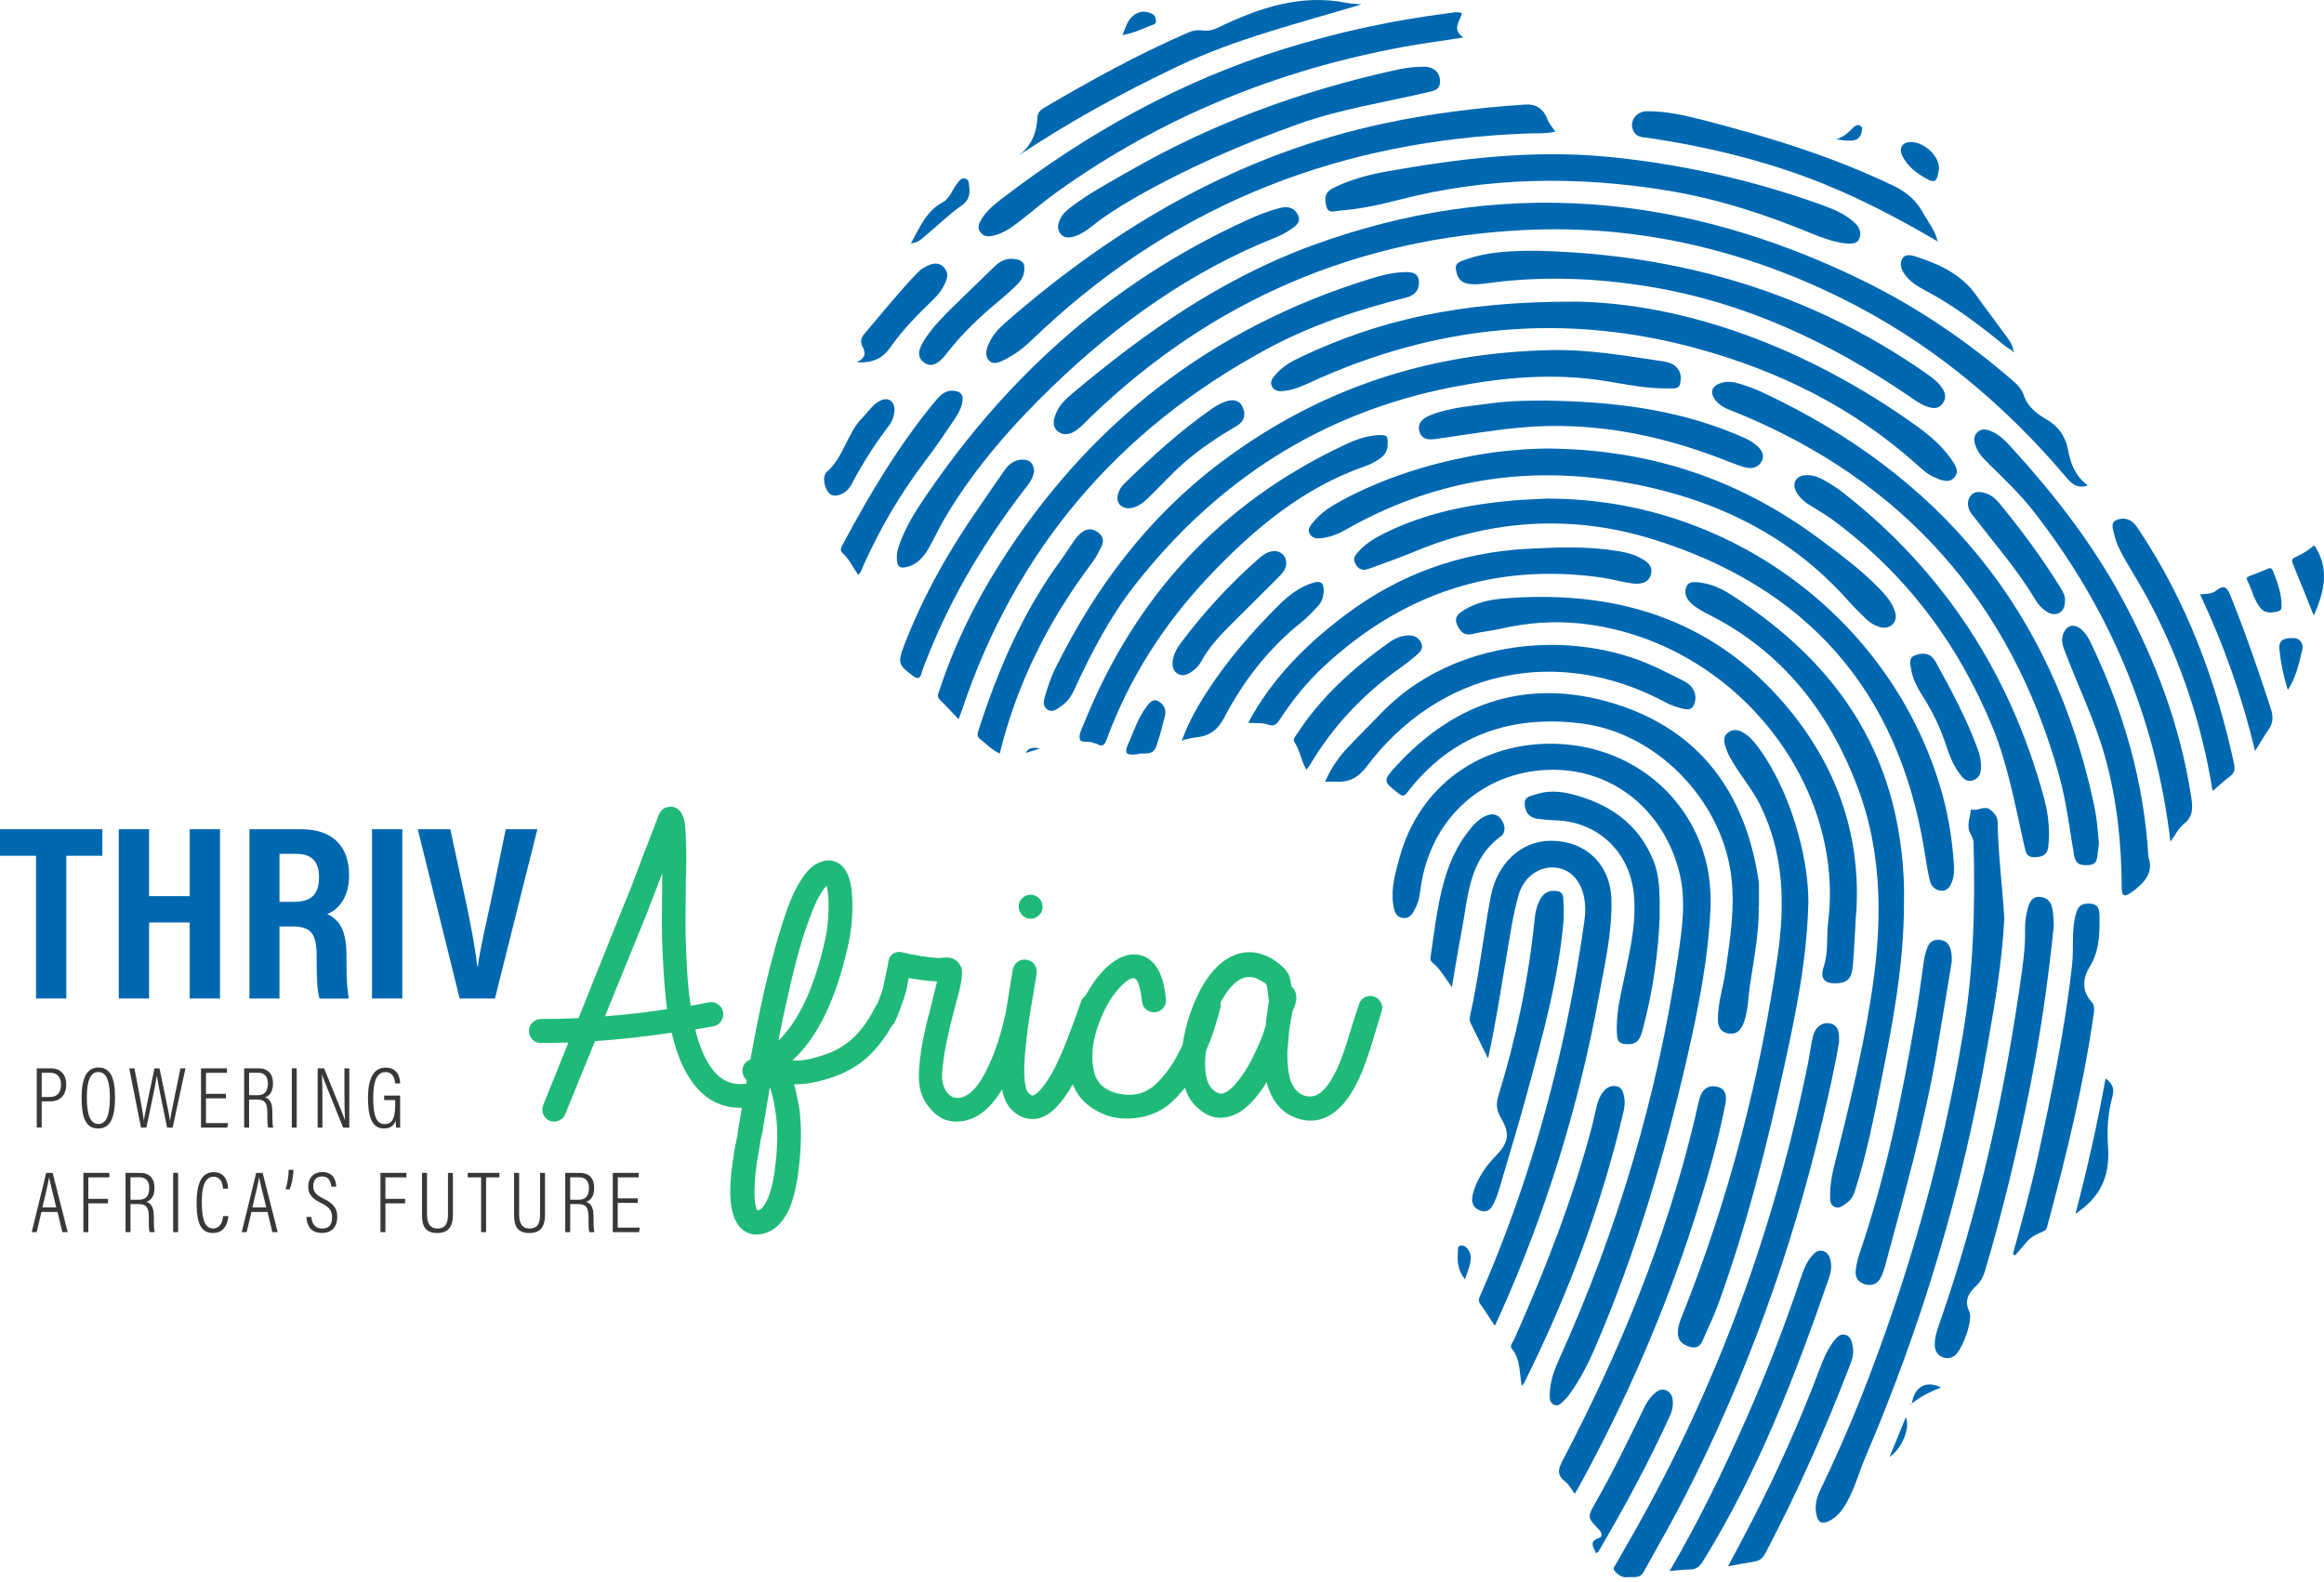 <svg width="263" height="179" viewBox="0 0 263 179" fill="none" xmlns="http://www.w3.org/2000/svg">
<path d="M236.266 54.948C235.005 55.356 234.395 54.693 233.775 53.958C226.585 45.485 218.185 38.554 208.199 33.654C196.992 28.152 185.134 25.447 172.677 26.028C153.721 26.916 137.247 33.899 123.487 47.139C122.969 47.639 122.481 48.19 121.911 48.619C121.25 49.119 120.426 49.405 119.704 48.813C119.003 48.231 119.226 47.435 119.542 46.7C119.928 45.791 120.64 45.138 121.362 44.526C129.559 37.625 138.274 31.541 148.402 27.815C169.768 19.965 190.565 21.833 210.833 31.765C217.016 34.797 222.66 38.636 227.866 43.158C228.385 43.607 228.802 44.087 229.046 44.781C229.473 46.036 230.49 46.833 231.588 47.466C232.971 48.262 233.765 49.415 234.049 50.987C234.324 52.508 234.863 53.907 236.287 54.948H236.266Z" fill="#0068B1"/>
<path d="M193.585 102.488C193.361 108.194 192.273 113.768 191.012 119.321C188.429 130.673 185.124 141.81 180.518 152.518C179.734 154.335 178.84 156.111 177.67 157.724C177.518 157.939 177.355 158.163 177.162 158.337C176.785 158.684 176.44 159.276 175.84 158.98C175.29 158.704 175.362 158.061 175.392 157.541C175.463 156.265 175.88 155.08 176.399 153.927C183.029 139.299 187.575 124.048 189.914 108.133C190.392 104.907 190.85 101.722 189.985 98.486C188.073 91.371 182.145 86.828 175.077 87.135C167.836 87.451 162.233 92.443 160.891 99.742C160.718 100.712 160.687 101.722 160.25 102.631C159.935 103.294 159.599 104.039 158.704 103.886C157.891 103.754 157.748 102.988 157.657 102.294C157.402 100.467 157.931 98.721 158.399 97.006C160.616 88.942 167.592 83.919 176.084 84.184C184.524 84.44 191.439 90.044 193.189 98.047C193.504 99.507 193.606 100.987 193.585 102.488Z" fill="#0068B1"/>
<path d="M175.362 56.439C195.7 56.48 213.955 69.995 219.629 89.248C220.453 92.045 220.921 94.893 221.114 97.792C221.155 98.476 221.155 99.17 220.89 99.823C220.687 100.344 220.382 100.814 219.771 100.814C219.029 100.814 218.551 100.324 218.388 99.66C218.124 98.507 217.951 97.343 217.758 96.169C214.809 78.049 204.355 66.412 187.077 61.042C178.026 58.225 168.914 58.746 160.067 62.431C158.389 63.135 156.66 63.727 154.952 64.36C154.331 64.585 153.823 64.554 153.416 63.87C152.999 63.176 153.416 62.788 153.782 62.38C154.606 61.461 155.674 60.849 156.762 60.307C161.297 58.082 166.158 57.092 171.141 56.653C172.545 56.531 173.948 56.5 175.351 56.418L175.362 56.439Z" fill="#0068B1"/>
<path d="M175.534 39.626C179.826 39.534 184.026 40.279 188.236 40.902C188.714 40.973 189.202 41.106 189.599 41.443C190.239 41.984 190.29 42.698 190.128 43.433C189.975 44.097 189.314 43.944 188.887 43.954C186.477 44.015 184.128 43.525 181.768 43.137C175.901 42.178 170.084 42.698 164.318 43.821C149.501 46.72 137.633 54.438 128.369 66.3C125.592 69.852 123.518 73.854 121.626 77.947C121.291 78.682 120.884 79.376 120.203 79.836C119.714 80.173 119.196 80.704 118.565 80.326C117.915 79.938 118.138 79.203 118.301 78.652C118.606 77.631 118.942 76.61 119.42 75.661C123.955 66.484 129.925 58.511 138.203 52.294C149.318 43.944 161.765 39.901 175.534 39.626Z" fill="#0068B1"/>
<path d="M226.819 103.978C226.575 108.919 225.731 113.656 224.907 118.392C222.141 134.429 217.524 149.915 211.127 164.86C210.405 166.534 209.948 168.32 209.053 169.933C208.544 170.842 207.965 171.679 206.989 172.148C206.236 172.516 205.778 172.363 205.575 171.495C205.341 170.505 205.555 169.576 205.961 168.719C207.66 165.176 209.246 161.603 210.69 157.949C215.927 144.648 219.833 130.958 222.171 116.851C223.351 109.756 223.534 102.58 223.341 95.383C223.331 94.995 223.168 94.699 222.985 94.352C222.497 93.464 222.965 92.525 223.046 91.606C223.768 91.861 224.541 91.136 225.192 91.616C225.609 91.933 226.056 92.382 226.066 93.025C226.117 96.73 226.626 100.405 226.819 103.978Z" fill="#0068B1"/>
<path d="M178.087 34.134C190.443 34.277 204.294 39.197 216.792 48.139C218.277 49.201 219.69 50.375 220.758 51.896C221.205 52.539 221.826 53.305 221.155 54.05C220.524 54.744 219.66 54.346 218.927 54.029C218.144 53.703 217.524 53.121 216.904 52.559C209.755 46.159 201.395 42.025 192.243 39.493C177.131 35.318 162.457 36.747 148.24 43.301C147.335 43.719 146.43 44.107 145.443 44.23C144.884 44.301 144.243 44.352 143.938 43.719C143.663 43.137 144.08 42.698 144.426 42.31C145.219 41.402 146.267 40.851 147.335 40.35C156.101 36.216 165.314 34.113 178.087 34.144V34.134Z" fill="#0068B1"/>
<path d="M169.158 150.058C168.548 149.129 168.08 148.353 167.541 147.628C167.175 147.138 167.46 146.761 167.633 146.363C171.579 137.288 174.579 127.896 176.755 118.239C177.802 113.584 178.646 108.899 179.307 104.172C179.429 103.335 179.44 102.498 179.287 101.661C178.89 99.538 177.579 98.231 175.789 98.18C173.989 98.119 172.372 99.395 171.833 101.365C171.202 103.652 170.867 105.989 170.47 108.327C169.829 112.083 169.27 115.85 168.396 119.801C167.674 118.331 167.053 117.065 166.423 115.789C166.28 115.493 166.311 115.197 166.382 114.891C167.368 110.46 167.857 105.938 168.701 101.477C169.412 97.721 172.148 95.179 175.453 95.158C179.45 95.138 182.256 97.833 182.358 101.824C182.45 105.56 181.595 109.184 180.934 112.808C178.636 125.313 174.894 137.369 169.677 148.955C169.535 149.262 169.392 149.568 169.168 150.038L169.158 150.058Z" fill="#0068B1"/>
<path d="M215.47 101.947C215.49 109.225 214.158 115.973 212.816 122.7C212.053 126.518 211.29 130.326 210.141 134.052C209.907 134.807 209.744 135.624 209.022 136.124C208.595 136.43 208.148 136.859 207.589 136.583C207.06 136.328 207.111 135.736 207.111 135.256C207.111 134.113 207.304 132.98 207.589 131.867C209.134 125.732 210.65 119.587 211.666 113.329C212.999 105.132 213.202 96.986 210.202 89.054C206.978 80.54 201.7 73.793 193.473 69.607C192.731 69.23 191.978 68.842 191.358 68.26C190.809 67.739 190.555 67.055 190.85 66.392C191.145 65.738 191.867 65.871 192.456 65.942C193.687 66.106 194.806 66.616 195.833 67.269C205.768 73.639 212.826 82.071 214.86 94.097C214.982 94.852 215.094 95.608 215.185 96.363C215.419 98.333 215.51 100.324 215.47 101.947Z" fill="#0068B1"/>
<path d="M108.487 81.408C107.704 80.591 107.074 79.887 106.393 79.244C105.925 78.805 106.23 78.397 106.362 77.988C107.999 73.007 110.287 68.331 113.084 63.901C123.121 47.986 137.023 37.145 154.972 31.582C156.213 31.194 157.463 30.867 158.755 30.806C159.507 30.775 160.453 30.745 160.565 31.745C160.667 32.664 160.229 33.399 159.182 33.664C153.68 35.042 148.321 36.819 143.308 39.534C126.467 48.66 114.894 62.257 108.813 80.51C108.742 80.724 108.65 80.938 108.477 81.408H108.487Z" fill="#0068B1"/>
<path d="M204.639 102.345C204.477 108.562 203.246 114.625 201.924 120.658C199.931 129.784 197.633 138.839 194.439 147.628C193.941 148.986 193.3 150.283 192.731 151.62C192.446 152.294 192.039 152.681 191.246 152.436C190.443 152.191 189.884 151.783 189.873 150.864C189.873 150.16 190.117 149.517 190.372 148.884C195.639 135.736 199.158 122.108 201.182 108.092C202.016 102.314 201.873 96.598 199.229 91.187C198.487 89.666 197.439 88.36 196.524 86.951C196.006 86.155 195.497 85.338 195.233 84.409C195.08 83.878 195.029 83.337 195.528 82.939C196.026 82.531 196.585 82.551 197.134 82.837C197.968 83.276 198.548 83.98 199.087 84.725C202.382 89.237 204.711 96.628 204.65 102.345H204.639Z" fill="#0068B1"/>
<path d="M237.527 95.424C237.476 95.832 237.436 96.251 237.385 96.669C237.314 97.353 237.222 97.884 236.287 97.915C235.382 97.955 234.893 97.802 234.721 96.812C234.202 93.77 233.836 90.677 233.012 87.716C227.551 68.137 215.409 54.479 196.667 46.761C195.792 46.404 194.856 46.149 194.206 45.383C193.423 44.454 193.667 43.668 194.816 43.331C195.548 43.107 196.26 43.239 196.941 43.454C197.734 43.699 198.528 43.985 199.29 44.332C219.487 53.723 232.31 69.097 236.978 91.106C237.131 91.81 237.243 92.535 237.324 93.249C237.415 93.964 237.456 94.689 237.527 95.424Z" fill="#0068B1"/>
<path d="M174.904 50.763C186.934 50.814 197.012 54.366 206.012 61.073C208.331 62.798 210.66 64.523 212.683 66.616C213.395 67.361 214.087 68.127 214.422 69.138C214.595 69.668 214.616 70.21 214.199 70.638C213.751 71.087 213.202 71.128 212.612 70.934C212.053 70.761 211.575 70.444 211.168 70.046C210.517 69.413 209.856 68.77 209.246 68.086C202.148 60.042 192.945 55.989 182.623 54.387C171.924 52.723 161.745 54.56 152.277 59.96C151.484 60.42 150.63 60.746 149.714 60.889C149.175 60.971 148.596 60.992 148.26 60.491C147.884 59.93 148.311 59.46 148.647 59.062C149.531 57.98 150.701 57.245 151.911 56.602C156.507 54.142 161.419 52.58 166.514 51.61C169.545 51.028 172.616 50.804 174.914 50.763H174.904Z" fill="#0068B1"/>
<path d="M210.039 103.437C209.927 105.377 209.846 107.326 209.683 109.266C209.561 110.705 209.104 111.195 208.026 111.277C206.551 111.389 205.911 110.858 206.378 109.429C206.938 107.735 206.683 106.04 206.887 104.356C208.839 88.574 196.117 72.455 178.941 70.577C175.829 70.24 172.809 70.475 169.789 71.169C168.751 71.404 167.684 71.496 166.657 71.751C165.619 72.006 165.152 71.363 164.857 70.618C164.531 69.801 165.152 69.352 165.762 68.995C167.063 68.219 168.528 67.872 169.992 67.749C182.511 66.698 193.565 69.862 201.975 79.703C207.761 86.471 210.67 94.403 210.06 103.458L210.039 103.437Z" fill="#0068B1"/>
<path d="M176.002 14.902C174.914 15.146 173.887 15.075 172.87 15.106C151.972 15.871 133.575 22.864 118.108 37.217C116.857 38.38 115.677 39.646 114.152 40.463C113.45 40.84 112.504 41.412 111.945 40.83C111.264 40.126 111.752 39.095 112.22 38.288C112.647 37.553 113.257 36.972 113.887 36.42C126.386 25.518 140.348 17.423 156.711 13.952C161.958 12.839 167.277 12.186 172.626 11.829C173.785 11.747 174.66 12.309 175.087 13.421C175.29 13.962 175.657 14.391 176.012 14.891L176.002 14.902Z" fill="#0068B1"/>
<path d="M199.026 102.518C199.097 105.632 198.446 108.654 198.009 111.716C197.816 113.033 197.826 114.391 197.368 115.656C197.084 116.453 196.636 117.116 195.639 116.973C194.694 116.841 194.409 116.177 194.409 115.33C194.409 113.482 195.009 111.726 195.273 109.919C195.792 106.255 196.402 102.61 195.883 98.874C194.694 90.442 187.453 82.97 179.023 81.888C171.101 80.877 164.297 83.133 159.263 89.677C158.938 90.105 158.755 90.166 158.297 89.819C156.528 88.472 156.467 88.36 157.962 86.737C164.785 79.285 173.145 76.671 182.765 79.662C192.345 82.643 197.48 89.697 198.995 99.527C199.046 99.823 199.056 100.14 199.056 100.436C199.056 101.12 199.056 101.814 199.056 102.498L199.026 102.518Z" fill="#0068B1"/>
<path d="M208.128 117.872C207.67 120.699 206.978 123.711 206.266 126.712C202.738 141.646 197.561 155.979 190.545 169.627C189.1 172.434 187.514 175.17 185.989 177.937C185.562 178.702 184.799 178.437 184.158 178.508C183.528 178.58 183.06 178.192 182.694 177.763C182.47 177.508 182.775 177.191 182.917 176.946C183.538 175.813 184.199 174.701 184.84 173.567C194.328 156.877 200.816 139.064 204.629 120.24C204.833 119.229 204.934 118.198 205.189 117.208C205.453 116.187 206.277 115.646 207.121 115.84C208.097 116.065 208.127 116.851 208.117 117.872H208.128Z" fill="#0068B1"/>
<path d="M208.9 27.56C207.65 27.417 206.348 26.978 205.087 26.457C199.778 24.252 194.338 22.486 188.643 21.557C178.463 19.904 168.365 20.016 158.338 22.609C156.101 23.191 153.823 23.68 151.504 23.844C151.006 23.885 150.284 24.252 150.07 23.242C149.877 22.343 149.938 21.751 150.853 21.292C152.816 20.312 154.911 19.761 157.036 19.383C165.253 17.923 173.551 16.943 181.88 17.739C190.209 18.536 198.375 20.383 206.277 23.231C207.629 23.721 208.972 24.293 210.019 25.345C210.487 25.814 210.66 26.406 210.405 27.029C210.151 27.631 209.551 27.57 208.9 27.56Z" fill="#0068B1"/>
<path d="M101.501 62.921C101.501 62.339 101.765 61.624 102.05 60.92C102.549 59.715 103.169 58.582 103.871 57.5C113.257 43.188 125.43 32.072 141.06 24.936C142.301 24.364 143.572 23.854 144.904 23.527C145.809 23.303 146.541 23.548 146.908 24.385C147.263 25.201 146.562 25.63 145.992 26.008C145.494 26.345 144.955 26.641 144.386 26.866C134.775 30.683 126.548 36.563 119.125 43.719C114.579 48.109 110.45 52.804 107.176 58.215C106.423 59.45 105.823 60.767 105.111 62.023C104.572 62.962 103.901 63.799 102.803 64.125C101.776 64.421 101.471 64.176 101.491 62.921H101.501Z" fill="#0068B1"/>
<path d="M165.446 1.478C165.243 2.386 164.236 3.285 165.609 4.244C163.199 4.622 161.002 4.908 158.826 5.306C144.619 7.919 131.521 13.227 119.725 21.649C118.118 22.792 116.623 24.109 115.047 25.304C114.233 25.926 113.359 26.467 112.331 26.692C111.762 26.814 111.274 26.753 110.918 26.243C110.582 25.753 110.776 25.293 111.04 24.855C111.62 23.885 112.474 23.18 113.348 22.507C123.05 15.065 133.575 9.175 145.291 5.541C151.402 3.642 157.616 2.284 163.962 1.488C164.44 1.427 164.928 1.294 165.446 1.488V1.478Z" fill="#0068B1"/>
<path d="M174.345 28.397C189.914 28.826 204.66 32.99 217.849 42.168C218.541 42.647 219.222 43.137 219.721 43.821C220.158 44.424 220.321 45.067 219.812 45.71C219.324 46.343 218.663 46.23 218.043 46.006C217.249 45.72 216.578 45.199 215.887 44.73C206.999 38.707 197.46 34.246 186.812 32.47C180.67 31.449 174.487 31.204 168.294 32.061C167.541 32.163 166.768 32.245 166.026 32.092C165.213 31.919 164.887 31.316 164.765 30.52C164.643 29.683 165.294 29.591 165.792 29.407C168.446 28.427 171.223 28.376 174.345 28.387V28.397Z" fill="#0068B1"/>
<path d="M232.422 104.774C231.802 110.858 230.948 116.82 229.788 122.731C228.385 129.836 226.697 136.869 224.643 143.821C224.439 144.505 224.144 145.056 223.626 145.546C222.802 146.332 222.243 147.169 222.863 148.445C223.31 149.364 222.09 152.722 221.256 153.386C220.799 153.753 220.3 153.815 219.761 153.57C219.161 153.304 218.948 152.773 218.948 152.171C218.948 151.405 219.171 150.67 219.426 149.946C224.002 136.879 226.961 123.425 228.843 109.725C229.036 108.296 229.199 106.847 229.168 105.387C229.148 104.509 229.249 103.631 229.483 102.784C229.677 102.1 229.961 101.467 230.846 101.508C231.721 101.549 232.127 102.141 232.27 102.896C232.392 103.529 232.382 104.182 232.422 104.754V104.774Z" fill="#0068B1"/>
<path d="M231.883 94.627C231.873 94.781 231.843 95.24 231.812 95.699C231.741 96.598 231.344 96.965 230.368 97.016C229.371 97.077 229.26 96.536 229.107 95.842C228.07 91.269 227.266 86.635 225.477 82.276C221.571 72.792 215.622 64.881 207.344 58.797C206.49 58.164 205.544 57.653 204.65 57.082C203.419 56.285 202.789 55.132 203.185 54.397C203.592 53.642 204.985 53.55 206.297 54.275C207.121 54.734 207.934 55.244 208.677 55.836C220.005 64.748 227.47 76.243 231.273 90.156C231.649 91.514 231.893 92.912 231.883 94.638V94.627Z" fill="#0068B1"/>
<path d="M245.622 95.24C243.944 81.142 238.666 68.801 230.104 57.837C228.599 55.908 226.819 54.234 225.09 52.519C224.521 51.957 223.941 51.396 223.636 50.63C223.402 50.038 223.249 49.426 223.768 48.925C224.297 48.415 224.907 48.609 225.477 48.864C226.432 49.303 227.124 50.089 227.816 50.844C232.514 56.02 236.775 61.502 240.121 67.688C243.944 74.752 246.731 82.153 247.961 90.126C248.154 91.34 248.236 92.392 247.127 93.27C246.558 93.719 246.212 94.454 245.632 95.24H245.622Z" fill="#0068B1"/>
<path d="M141.253 81.796C143.979 76.743 147.843 72.904 152.257 69.587C158.348 65.003 165.213 62.533 172.819 62.114C176.236 61.931 179.653 61.808 183.05 62.359C183.873 62.492 184.697 62.676 185.45 63.053C186.243 63.452 187.117 63.952 186.833 65.013C186.548 66.044 185.562 66.147 184.667 66.024C183.507 65.861 182.368 65.524 181.199 65.361C169.128 63.666 158.704 67.167 149.806 75.436C147.874 77.233 146.226 79.285 144.792 81.49C144.447 82.031 144.101 82.235 143.501 82.01C142.809 81.755 142.077 81.898 141.253 81.796Z" fill="#0068B1"/>
<path d="M157.036 50.324C157.036 51.038 156.68 51.569 156.111 51.937C155.633 52.243 155.135 52.539 154.596 52.723C147.487 55.173 141.925 59.848 136.85 65.197C131.765 70.567 127.83 76.671 125.257 83.644C125.033 84.236 124.82 84.613 124.138 84.195C124.047 84.133 123.904 84.154 123.813 84.103C123.284 83.807 122.318 84.154 122.196 83.654C122.053 83.092 122.481 82.357 122.735 81.724C128.511 67.463 138.203 56.908 152.135 50.365C153.335 49.803 154.585 49.324 155.938 49.252C156.975 49.201 157.087 49.324 157.026 50.303L157.036 50.324Z" fill="#0068B1"/>
<path d="M178.219 169.076C177.802 168.525 177.548 168.014 177.141 167.698C176.195 166.973 176.297 166.32 176.826 165.319C183.284 152.998 188.562 140.207 191.795 126.63C191.978 125.854 192.131 125.068 192.345 124.292C192.619 123.313 193.28 122.771 194.297 122.996C195.406 123.231 195.406 124.16 195.243 125.007C194.378 129.468 193.097 133.817 191.704 138.135C188.338 148.568 183.985 158.582 178.718 168.198C178.575 168.453 178.423 168.708 178.209 169.076H178.219Z" fill="#0068B1"/>
<path d="M160.982 7.552C161.053 7.552 161.45 7.521 161.806 7.633C162.579 7.878 162.975 8.44 162.965 9.267C162.955 10.042 162.446 10.236 161.785 10.389C156.843 11.563 151.789 12.309 146.969 14.024C140.511 16.32 134.257 19.046 128.308 22.456C126.62 23.425 124.992 24.467 123.467 25.681C122.898 26.131 122.298 26.539 121.596 26.753C121.037 26.927 120.447 26.988 120.02 26.467C119.613 25.967 119.715 25.385 119.948 24.844C120.233 24.191 120.772 23.762 121.321 23.344C123.426 21.761 125.745 20.536 128.023 19.23C137.338 13.901 147.294 10.287 157.738 7.97C158.704 7.756 159.67 7.572 160.972 7.552H160.982Z" fill="#0068B1"/>
<path d="M149.948 88.482C150.63 86.941 151.474 85.726 152.48 84.644C153.762 83.286 155.084 81.98 156.385 80.632C164.419 72.323 177.924 71.046 187.484 75.559C188.45 76.008 189.385 76.498 190.341 76.967C190.748 77.171 191.155 77.396 191.439 77.763C191.968 78.437 191.989 79.254 191.623 79.918C191.307 80.489 190.585 80.254 190.056 80.111C189.507 79.969 188.968 79.754 188.48 79.489C176.307 72.966 162.924 75.793 154.657 86.757C153.64 88.104 152.582 88.574 151.057 88.472C150.752 88.451 150.457 88.472 149.948 88.472V88.482Z" fill="#0068B1"/>
<path d="M220.88 108.817C220.351 111.992 219.792 115.452 219.202 118.913C217.778 127.232 215.47 135.338 213.273 143.474C213.161 143.872 213.009 144.28 212.816 144.637C212.439 145.332 211.85 145.566 211.077 145.362C210.304 145.148 209.927 144.597 209.999 143.831C210.06 143.198 210.212 142.555 210.416 141.942C213.395 133.214 215.236 124.221 216.782 115.156C217.148 113.012 217.412 110.859 217.727 108.705C217.758 108.521 217.788 108.327 217.839 108.143C218.083 107.255 218.256 106.265 219.517 106.377C220.463 106.459 220.921 107.204 220.88 108.827V108.817Z" fill="#0068B1"/>
<path d="M175.067 45.342C182.328 45.455 189.467 46.271 196.26 49.068C197.104 49.415 197.958 49.752 198.68 50.324C199.27 50.804 199.768 51.416 199.372 52.192C198.965 52.978 198.161 53.1 197.378 52.866C196.473 52.6 195.589 52.223 194.704 51.886C187.433 49.099 179.938 47.69 172.148 48.384C168.975 48.67 165.823 49.211 162.66 49.66C161.816 49.783 160.952 49.844 160.646 48.885C160.321 47.874 161.084 47.302 161.877 46.986C164.013 46.128 166.311 45.985 168.568 45.669C170.714 45.363 172.89 45.332 175.057 45.332L175.067 45.342Z" fill="#0068B1"/>
<path d="M188.948 177.804C192.284 172.108 195.08 166.32 197.683 160.429C199.961 155.264 201.985 150.007 203.785 144.658C204.09 143.749 204.416 142.851 205.056 142.126C205.392 141.748 205.778 141.412 206.338 141.595C206.877 141.769 207.07 142.238 207.172 142.739C207.294 143.392 207.202 144.025 206.978 144.658C203.144 155.734 198.945 166.636 192.751 176.65C192.375 177.263 191.999 177.63 191.246 177.63C190.534 177.63 189.812 177.743 188.938 177.814L188.948 177.804Z" fill="#0068B1"/>
<path d="M227.795 141.912C228.792 138.288 229.799 134.664 230.602 130.989C232.178 123.762 233.683 116.514 234.497 109.144C234.71 107.214 234.375 105.254 234.954 103.345C235.158 102.672 235.432 102.314 236.185 102.273C237.232 102.212 237.588 102.61 237.599 103.652C237.619 105.683 237.599 107.623 236.46 109.47C235.697 110.716 235.565 112.145 236.704 113.4C237.029 113.758 237.019 114.217 236.948 114.697C235.798 122.792 233.856 130.713 231.731 138.594C231.66 138.839 231.649 139.145 231.375 139.288C230.693 139.625 229.961 139.87 229.443 140.462C228.965 141.003 228.497 141.555 228.029 142.096C227.948 142.034 227.866 141.973 227.795 141.912Z" fill="#0068B1"/>
<path d="M187.829 103.754C187.677 107.592 187.087 112.237 185.826 116.779C185.531 117.841 185.073 118.28 183.934 118.168C183.223 118.096 183.05 117.82 182.999 117.198C182.816 114.911 183.385 112.727 183.843 110.532C184.494 107.439 185.216 104.356 184.89 101.14C184.412 96.424 180.833 93.015 176.124 92.851C175.402 92.831 174.68 92.77 173.968 92.668C173.033 92.535 172.606 91.922 172.545 91.014C172.494 90.136 173.246 90.095 173.775 89.921C175.107 89.462 176.48 89.534 177.823 89.871C182.053 90.942 185.389 93.157 187.107 97.384C187.829 99.16 187.839 101.028 187.819 103.764L187.829 103.754Z" fill="#0068B1"/>
<path d="M154.107 0.488C146.908 2.652 139.921 4.367 133.413 7.449C126.955 10.512 120.681 13.942 114.721 17.984C116.531 16.892 117.304 15.3 117.396 13.289C117.416 12.809 117.691 12.472 118.128 12.217C123.437 9.103 128.816 6.122 134.47 3.683C134.979 3.468 135.457 3.366 136.006 3.438C136.657 3.53 137.257 3.417 137.877 3.111C142.484 0.886 147.223 -0.727 152.46 0.334C152.897 0.426 153.355 0.426 154.118 0.498L154.107 0.488Z" fill="#0068B1"/>
<path d="M219.294 27.335C214.473 24.497 209.521 21.925 204.263 19.995C198.528 17.892 192.619 16.514 186.599 15.616C185.999 15.524 185.267 15.585 184.89 14.902C184.29 13.84 185.094 12.584 186.416 12.584C188.521 12.584 190.565 13.033 192.599 13.554C200.043 15.463 207.365 17.698 214.321 21.047C215.775 21.741 216.863 22.701 217.605 24.058C218.195 25.13 219.019 26.1 219.283 27.345L219.304 27.325L219.294 27.335Z" fill="#0068B1"/>
<path d="M172.199 156.846C171.945 155.295 172.057 153.835 171.101 152.661C170.796 152.283 171.192 151.946 171.335 151.63C174.812 143.831 177.934 135.899 180.121 127.62C180.365 126.702 180.538 125.762 180.792 124.844C180.904 124.446 181.087 124.048 181.321 123.711C181.707 123.149 182.277 122.782 182.979 122.955C183.64 123.108 183.721 123.741 183.823 124.313C183.924 124.895 183.812 125.466 183.68 126.018C181.179 136.644 177.345 146.771 172.484 156.52C172.453 156.581 172.392 156.632 172.199 156.857V156.846Z" fill="#0068B1"/>
<path d="M176.948 104.162C176.379 110.736 174.619 117.055 172.911 123.374C171.904 127.09 170.785 130.764 169.697 134.46C169.545 134.97 169.382 135.481 169.158 135.96C168.843 136.634 168.477 137.339 167.551 137.022C166.596 136.706 166.463 135.93 166.697 135.062C167.023 133.868 167.623 132.806 168.375 131.836C168.66 131.479 168.965 131.142 169.28 130.816C170.714 129.325 170.918 128.335 169.87 126.549C169.351 125.671 169.28 124.936 169.575 123.986C171.579 117.484 172.982 110.859 173.663 104.08C173.745 103.243 173.928 102.416 174.365 101.681C174.782 100.967 175.412 100.732 176.206 100.854C177.04 100.987 176.887 101.671 176.938 102.202C176.999 102.845 176.948 103.498 176.948 104.142V104.162Z" fill="#0068B1"/>
<path d="M243.131 97.006C243.771 98.782 242.632 99.997 241.148 101.038C240.466 101.508 240.11 101.487 240.11 100.477C240.09 95.424 239.561 90.412 238.188 85.542C237.049 81.51 235.199 77.723 233.714 73.813C233.48 73.201 233.246 72.608 233.429 71.935C233.744 70.781 234.68 70.465 235.575 71.261C236.165 71.781 236.48 72.476 236.805 73.16C240.334 80.642 242.622 88.451 243.131 97.006Z" fill="#0068B1"/>
<path d="M250.392 89.523C249.161 81.867 246.792 74.824 243.273 68.168C242.46 66.616 241.524 65.136 240.649 63.615C240.06 62.594 239.47 61.553 239.236 60.389C239.134 59.899 238.849 59.225 239.398 58.919C240.049 58.562 240.812 58.623 241.422 59.164C241.646 59.358 241.819 59.624 241.992 59.879C247.422 68.004 250.778 76.978 252.832 86.492C252.954 87.084 252.863 87.502 252.354 87.87C251.724 88.339 251.144 88.891 250.402 89.523H250.392Z" fill="#0068B1"/>
<path d="M195.548 177.283C196.524 175.446 197.389 173.843 198.222 172.22C201.111 166.636 203.663 160.909 205.89 155.029C206.317 153.886 206.765 152.753 207.528 151.783C207.863 151.365 208.229 150.895 208.85 151.079C209.45 151.252 209.551 151.834 209.663 152.355C209.805 153.049 209.663 153.723 209.409 154.366C206.602 161.695 203.429 168.861 199.778 175.803C199.504 176.324 199.168 176.63 198.589 176.722C197.653 176.875 196.728 177.059 195.548 177.273V177.283Z" fill="#0068B1"/>
<path d="M117.03 53.233C116.959 54.06 116.521 54.642 116.074 55.214C111.609 61.002 107.837 67.198 105.111 74.007C104.826 74.711 104.521 75.416 104.308 76.14C104.115 76.773 103.921 76.937 103.321 76.498C101.674 75.293 101.572 74.997 102.284 73.129C104.41 67.576 107.298 62.441 110.674 57.582C111.701 56.112 112.687 54.622 113.725 53.162C114.203 52.478 114.854 52.029 115.728 52.019C116.582 52.008 116.948 52.498 117.02 53.233H117.03Z" fill="#0068B1"/>
<path d="M113.135 85.287C112.199 84.848 111.609 84.184 110.928 83.664C110.481 83.327 110.643 82.919 110.776 82.531C112.962 75.752 115.759 69.27 119.989 63.482C120.508 62.778 120.976 62.033 121.474 61.308C121.779 60.869 122.104 60.45 122.562 60.154C123.192 59.746 123.792 59.869 124.352 60.318C124.87 60.746 124.931 61.288 124.647 61.859C124.342 62.472 124.036 63.094 123.63 63.635C118.728 70.128 115.108 77.243 113.135 85.287Z" fill="#0068B1"/>
<path d="M97.108 65.044C96.538 64.238 96.132 63.309 95.399 62.645C95.013 62.298 95.165 62.002 95.359 61.645C98.399 55.959 101.674 50.436 105.793 45.455C106.352 44.771 106.952 44.117 107.969 44.23C108.732 44.311 109.047 44.699 108.915 45.465C108.782 46.2 108.437 46.833 108.03 47.435C106.942 49.038 105.864 50.661 104.684 52.202C101.877 55.887 99.569 59.848 97.677 64.074C97.525 64.411 97.454 64.809 97.098 65.064L97.108 65.044Z" fill="#0068B1"/>
<path d="M133.84 83.572C134.562 81.643 135.569 79.846 136.697 78.131C138.975 74.64 141.691 71.516 144.63 68.576C145.758 67.443 146.999 66.453 148.586 65.963C149.562 65.657 149.816 66.044 149.796 66.933C149.775 67.576 149.572 68.147 149.145 68.597C148.555 69.24 147.955 69.883 147.274 70.424C143.562 73.394 140.704 77.069 138.518 81.265C137.806 82.633 136.819 83.317 135.345 83.46C134.897 83.501 134.46 83.633 134.013 83.725C133.962 83.674 133.911 83.623 133.85 83.572H133.84Z" fill="#0068B1"/>
<path d="M164.297 111.716C163.504 110.624 162.965 109.644 162.101 108.939C161.846 108.735 161.867 108.5 161.907 108.225C162.396 104.948 162.721 101.641 163.819 98.486C164.429 96.741 165.284 95.138 166.463 93.719C166.88 93.219 167.338 92.759 167.918 92.453C168.568 92.106 169.24 91.973 169.789 92.606C170.358 93.27 170.47 94.199 169.819 94.678C166.209 97.322 166.168 101.416 165.436 105.224C165.029 107.316 164.704 109.419 164.307 111.726L164.297 111.716Z" fill="#0068B1"/>
<path d="M147.833 87.104C147.213 86.032 147.111 84.919 146.511 84.031C146.257 83.654 146.562 83.388 146.745 83.113C149.48 78.886 153.141 75.599 157.199 72.71C157.85 72.251 158.592 71.924 159.426 71.914C160.057 71.904 160.545 72.169 160.819 72.731C161.124 73.333 160.748 73.762 160.341 74.119C159.762 74.619 159.172 75.089 158.552 75.528C154.352 78.478 150.894 82.122 148.26 86.543C148.169 86.696 148.047 86.839 147.853 87.114L147.833 87.104Z" fill="#0068B1"/>
<path d="M180.609 175.793C180.334 175.099 179.765 174.476 180.945 174.068C181.433 173.904 181.27 173.445 180.904 173.067C179.623 171.74 179.623 171.72 180.558 170.066C182.521 166.626 184.25 163.063 185.978 159.501C186.284 158.878 186.609 158.276 187.128 157.806C187.524 157.449 187.972 157.102 188.562 157.357C189.182 157.622 189.304 158.194 189.314 158.786C189.314 159.286 189.202 159.766 188.989 160.225C186.599 165.503 183.833 170.587 180.904 175.589C180.873 175.65 180.792 175.681 180.619 175.793H180.609Z" fill="#0068B1"/>
<path d="M145.565 63.799C145.525 64.411 145.169 64.85 144.752 65.258C142.941 67.055 141.141 68.872 139.321 70.669C138.04 71.935 136.83 73.241 135.955 74.834C135.66 75.375 135.233 75.814 134.694 76.13C134.206 76.416 133.697 76.559 133.199 76.202C132.711 75.855 132.64 75.324 132.721 74.762C132.823 74.017 133.169 73.384 133.606 72.802C136.219 69.311 139.148 66.116 142.433 63.237C142.86 62.86 143.328 62.513 143.908 62.4C144.833 62.217 145.596 62.87 145.565 63.799Z" fill="#0068B1"/>
<path d="M127.789 57.531C126.792 57.531 126.264 56.847 126.518 55.928C126.65 55.438 126.925 55.03 127.291 54.683C130.362 51.671 133.545 48.782 137.074 46.312C137.572 45.965 138.101 45.649 138.67 45.455C139.433 45.179 140.226 45.199 140.623 46.077C141.019 46.955 140.816 47.7 139.941 48.211C137.847 49.446 135.823 50.773 133.982 52.386C132.579 53.621 131.328 55.01 129.996 56.306C129.365 56.929 128.674 57.459 127.789 57.521V57.531Z" fill="#0068B1"/>
<path d="M248.968 67.269C249.649 67.219 250.3 67.239 250.788 66.851C251.785 66.044 252.08 66.575 252.456 67.514C254.134 71.68 255.588 75.926 256.981 80.203C257.266 81.071 257.266 81.806 256.737 82.561C256.239 83.276 255.802 84.031 255.202 84.991C253.697 78.733 251.642 72.925 248.978 67.28L248.968 67.269Z" fill="#0068B1"/>
<path d="M233.683 67.964C233.683 68.586 233.551 69.097 233.022 69.372C232.493 69.648 231.985 69.475 231.527 69.168C231.009 68.821 230.612 68.352 230.307 67.831C228.324 64.513 225.792 61.624 223.453 58.582C223.27 58.337 223.046 58.113 222.924 57.847C222.639 57.266 222.599 56.653 223.005 56.122C223.412 55.581 224.012 55.632 224.571 55.785C225.253 55.959 225.792 56.388 226.239 56.929C228.731 59.96 231.06 63.094 233.124 66.432C233.419 66.912 233.734 67.402 233.693 67.964H233.683Z" fill="#0068B1"/>
<path d="M115.921 30.336C115.942 31.122 115.616 31.684 115.159 32.153C114.538 32.776 113.887 33.358 113.216 33.919C110.979 35.757 108.884 37.737 107.104 40.044C106.128 41.31 105.315 41.586 104.552 41.014C103.789 40.453 103.83 39.626 104.725 38.288C105.64 36.92 106.789 35.757 107.959 34.614C109.484 33.123 111.02 31.653 112.545 30.163C113.247 29.479 114.02 29.142 115.016 29.346C115.657 29.469 115.952 29.785 115.911 30.346L115.921 30.336Z" fill="#0068B1"/>
<path d="M224.185 86.532C224.216 87.421 224.053 88.023 223.331 88.298C222.558 88.594 222.121 88.064 221.734 87.533C221.033 86.573 220.595 85.471 220.229 84.348C219.599 82.418 218.744 80.612 217.656 78.907C217.026 77.917 216.446 76.875 216.263 75.681C216.182 75.13 215.988 74.456 216.67 74.191C217.382 73.915 218.165 73.803 218.765 74.507C218.866 74.619 218.968 74.742 219.039 74.875C220.809 78.111 222.568 81.347 223.829 84.828C224.053 85.43 224.175 86.073 224.185 86.543V86.532Z" fill="#0068B1"/>
<path d="M96.986 40.983C98.084 40.453 97.911 39.809 97.606 39.228C97.311 38.646 97.464 38.197 97.83 37.768C99.803 35.461 101.694 33.082 103.799 30.898C104.226 30.459 104.735 30.122 105.325 29.928C105.864 29.744 106.382 29.805 106.799 30.234C107.206 30.653 107.298 31.143 107.094 31.704C106.779 32.592 106.22 33.317 105.569 33.95C103.81 35.634 102.121 37.359 100.718 39.37C99.945 40.473 98.837 41.116 96.986 41.004V40.983Z" fill="#0068B1"/>
<path d="M227.734 39.707C227.46 39.524 227.165 39.35 226.9 39.146C224.043 36.819 221.124 34.583 217.849 32.858C216.944 32.378 216.06 31.837 215.48 30.949C215.124 30.418 214.951 29.754 215.307 29.224C215.633 28.734 216.294 28.866 216.792 29.03C219.446 29.897 221.948 31.02 223.646 33.419C224.744 34.971 225.904 36.482 227.022 38.013C227.378 38.503 227.744 38.993 227.836 39.615C227.805 39.646 227.775 39.677 227.744 39.707H227.734Z" fill="#0068B1"/>
<path d="M101.226 46.445C101.186 47.068 101.003 47.639 100.626 48.139C99.01 50.263 97.566 52.508 96.335 54.877C96.284 54.979 96.213 55.071 96.152 55.163C95.593 55.938 94.545 56.326 93.986 55.949C93.345 55.52 92.959 53.938 93.569 53.407C95.501 51.722 95.847 49.038 97.616 47.261C98.227 46.649 98.694 45.873 99.467 45.424C100.443 44.862 101.216 45.312 101.237 46.435L101.226 46.445Z" fill="#0068B1"/>
<path d="M234.873 137.379C236.226 132.214 237.354 127.202 238.28 122.057C239.053 122.629 239.317 123.21 239.053 124.129C238.534 125.977 238.432 127.876 238.565 129.805C238.788 133.194 237.69 135.491 234.873 137.379Z" fill="#0068B1"/>
<path d="M128.674 85.369C127.616 85.491 127.159 85.358 127.626 84.317C128.277 82.868 128.745 81.326 129.711 80.03C130.047 79.581 130.453 79.009 131.104 79.376C131.684 79.703 132.02 80.305 131.836 81.02C131.531 82.194 131.247 83.388 130.83 84.521C130.413 85.654 129.264 85.103 128.674 85.369Z" fill="#0068B1"/>
<path d="M261.842 69.668C260.988 67.545 260.236 65.646 259.453 63.758C259.259 63.288 259.524 63.156 259.859 63.013C260.602 62.696 261.242 62.237 261.903 61.716C263.612 64.289 263.114 66.82 261.842 69.668Z" fill="#0068B1"/>
<path d="M103.077 27.56C104.094 25.732 104.806 23.895 106.698 22.884C107.471 22.476 107.745 21.506 108.284 20.812C108.538 20.496 108.772 20.046 109.281 20.23C109.718 20.393 109.626 20.873 109.687 21.22C109.809 21.986 109.576 22.721 108.955 23.16C107.298 24.324 105.874 25.753 104.318 27.029C104.013 27.284 103.647 27.488 103.087 27.56H103.077Z" fill="#0068B1"/>
<path d="M258.192 68.229C258.141 68.535 258.364 69.076 257.795 69.199C257.134 69.342 256.392 69.475 255.873 68.882C255.049 67.954 254.856 66.698 254.287 65.626C254.164 65.401 254.368 65.279 254.541 65.207C255.242 64.922 255.954 64.677 256.646 64.37C256.992 64.217 257.114 64.35 257.236 64.646C257.683 65.779 258.11 66.912 258.192 68.219V68.229Z" fill="#0068B1"/>
<path d="M219.436 19.087C219.405 19.23 219.365 19.454 219.324 19.679C219.171 20.455 218.948 20.751 218.073 20.261C216.883 19.597 215.866 18.852 215.256 17.596C214.941 16.963 215.165 16.28 215.816 16.127C217.341 15.759 219.446 17.433 219.436 19.087Z" fill="#0068B1"/>
<path d="M258.903 78.1C258.415 76.508 258.1 74.997 257.948 73.456C257.856 72.537 258.395 72.149 259.605 72.221C260.409 72.272 260.673 72.986 260.551 73.507C260.185 75.048 259.859 76.62 258.903 78.1Z" fill="#0068B1"/>
<path d="M127.036 3.969C127.443 2.917 127.677 1.998 128.643 1.519C129.213 1.233 129.721 1.284 130.27 1.519C130.626 1.661 130.779 1.927 130.82 2.305C130.87 2.754 130.514 2.774 130.26 2.876C129.253 3.285 128.267 3.744 127.036 3.969Z" fill="#0068B1"/>
<path d="M165.772 144.791C164.968 143.729 164.897 142.728 164.989 141.708C165.009 141.442 164.877 141.044 165.324 140.973C165.65 140.922 165.904 141.126 166.097 141.361C166.494 141.851 166.494 142.432 166.372 142.984C166.26 143.535 166.026 144.056 165.782 144.78L165.772 144.791Z" fill="#0068B1"/>
<path d="M215.673 160.409C216.222 161.563 215.246 163.951 213.833 164.901C214.483 163.329 215.053 161.92 215.673 160.409Z" fill="#0068B1"/>
<path d="M216.365 158.878C216.609 156.989 217.91 156.173 219.66 157.03C218.399 157.53 217.3 158.082 216.344 158.857L216.365 158.888V158.878Z" fill="#0068B1"/>
<path d="M207.822 15.759C208.789 15.443 209.256 14.902 209.765 14.401C209.999 14.177 210.304 14.054 210.578 14.269C210.833 14.452 210.7 14.769 210.65 15.014C210.456 15.892 209.765 16.116 207.822 15.759Z" fill="#0068B1"/>
<path d="M117.681 84.715C117.03 84.919 116.582 85.062 116.104 85.216C116.294 84.685 116.82 84.518 117.681 84.715Z" fill="#0068B1"/>
<path d="M227.826 39.615C227.856 39.697 227.917 39.83 227.907 39.84C227.785 39.911 227.765 39.799 227.734 39.718C227.765 39.687 227.795 39.656 227.826 39.626V39.615Z" fill="#0068B1"/>
<path d="M219.283 27.355C219.283 27.355 219.385 27.376 219.426 27.386C219.405 27.386 219.385 27.407 219.375 27.396C219.344 27.376 219.324 27.355 219.294 27.335L219.273 27.355H219.283Z" fill="#0068B1"/>
<path d="M133.992 83.725C133.992 83.725 133.86 83.858 133.85 83.848C133.728 83.766 133.769 83.664 133.84 83.572C133.891 83.613 133.952 83.664 133.992 83.725Z" fill="#0068B1"/>
<path d="M216.344 158.847C216.314 158.898 216.283 158.96 216.253 159.011C216.233 158.97 216.222 158.919 216.202 158.878C216.253 158.878 216.304 158.878 216.355 158.878L216.334 158.847H216.344Z" fill="#0068B1"/>
<path d="M4.078 96.853H0V93.852H11.583V96.853H7.505V113.012H4.078V96.853Z" fill="#0068B1"/>
<path d="M13.444 93.852H16.871V101.426H21.468V93.852H24.895V113.012H21.468V104.407H16.871V113.012H13.444V93.852Z" fill="#0068B1"/>
<path d="M31.627 104.846V113.012H28.23V93.852H34.078C37.545 93.852 39.508 95.669 39.508 99.088C39.508 101.855 38.034 103.059 37.037 103.458C38.512 104.152 39.213 105.407 39.213 108.245V109.011C39.213 111.185 39.315 112.002 39.468 113.023H36.163C35.888 112.145 35.837 110.624 35.837 108.98V108.286C35.837 105.724 35.247 104.856 33.091 104.856H31.627V104.846ZM31.627 102.069H33.234C35.298 102.069 36.102 101.181 36.102 99.242C36.102 97.588 35.318 96.638 33.569 96.638H31.627V102.069Z" fill="#0068B1"/>
<path d="M45.529 93.852V113.012H42.101V93.852H45.529Z" fill="#0068B1"/>
<path d="M52.017 113.012L47.278 93.852H50.959L52.708 101.977C53.257 104.529 53.786 107.367 54.02 109.368H54.081C54.315 107.418 55.006 104.56 55.545 102.049L57.233 93.852H60.813L56.013 113.012H52.017Z" fill="#0068B1"/>
<path d="M4.159 120.914H5.776C6.803 120.914 7.495 121.577 7.495 122.731C7.495 123.884 6.875 124.65 5.664 124.65H4.719V127.61H4.159V120.903V120.914ZM4.719 124.16H5.603C6.458 124.16 6.905 123.7 6.905 122.731C6.905 121.965 6.508 121.414 5.695 121.414H4.719V124.16Z" fill="#383838"/>
<path d="M13.017 124.211C13.017 126.436 12.519 127.722 11.105 127.722C9.691 127.722 9.234 126.487 9.234 124.231C9.234 121.975 9.844 120.822 11.136 120.822C12.488 120.822 13.017 121.955 13.017 124.211ZM9.824 124.211C9.824 126.242 10.261 127.212 11.136 127.212C12.01 127.212 12.437 126.252 12.437 124.231C12.437 122.21 11.99 121.332 11.125 121.332C10.261 121.332 9.824 122.261 9.824 124.211Z" fill="#383838"/>
<path d="M15.956 127.62L14.624 120.914H15.213C15.732 123.598 16.2 126.038 16.281 126.845C16.373 126.048 17.156 122.557 17.481 120.914H18.051C18.376 122.526 19.149 126.089 19.23 126.824H19.251C19.393 125.732 20.105 122.537 20.42 120.914H20.99L19.535 127.62H18.905C18.59 126.048 17.878 122.659 17.756 121.761H17.746C17.603 122.761 16.902 126.028 16.566 127.62H15.946H15.956Z" fill="#383838"/>
<path d="M25.566 124.313H23.308V127.11H25.81L25.729 127.62H22.749V120.914H25.688V121.424H23.308V123.802H25.566V124.313Z" fill="#383838"/>
<path d="M28.19 124.446V127.62H27.63V120.914H29.257C30.346 120.914 30.895 121.557 30.895 122.608C30.895 123.66 30.417 124.058 29.99 124.19C30.651 124.405 30.823 124.997 30.823 125.916V126.181C30.823 126.753 30.834 127.253 30.915 127.62H30.346C30.254 127.314 30.254 126.691 30.254 126.161V125.936C30.254 124.956 30.061 124.446 29.105 124.446H28.18H28.19ZM28.19 123.956H29.156C30 123.956 30.315 123.445 30.315 122.618C30.315 121.914 29.99 121.414 29.207 121.414H28.19V123.956Z" fill="#383838"/>
<path d="M33.579 120.914V127.62H33.02V120.914H33.579Z" fill="#383838"/>
<path d="M35.949 127.62V120.914H36.681C38.695 125.895 38.959 126.508 39.04 126.783C39 125.844 38.979 124.834 38.979 123.741V120.914H39.529V127.62H38.827C36.732 122.404 36.498 121.822 36.427 121.577C36.478 122.424 36.488 123.558 36.488 124.772V127.62H35.949Z" fill="#383838"/>
<path d="M45.285 127.62H44.827C44.806 127.437 44.786 127.222 44.786 126.845C44.593 127.283 44.308 127.722 43.444 127.722C41.979 127.722 41.644 126.13 41.644 124.272C41.644 122.016 42.305 120.832 43.637 120.832C45.162 120.832 45.264 122.21 45.285 122.618H44.715C44.695 122.394 44.644 121.342 43.617 121.342C42.59 121.342 42.234 122.486 42.234 124.262C42.234 126.038 42.508 127.222 43.515 127.222C44.522 127.222 44.725 126.365 44.725 124.813V124.507H43.474V123.996H45.285V127.641V127.62Z" fill="#383838"/>
<path d="M4.688 137.165L4.149 139.452H3.59L5.227 132.745H5.959L7.658 139.452H7.058L6.508 137.165H4.688ZM6.366 136.655C5.929 134.868 5.654 133.786 5.573 133.286H5.553C5.461 133.858 5.166 135.134 4.8 136.655H6.366Z" fill="#383838"/>
<path d="M9.427 132.745H12.376V133.255H9.997V135.685H12.224V136.195H9.997V139.452H9.437V132.745H9.427Z" fill="#383838"/>
<path d="M14.766 136.277V139.452H14.207V132.745H15.844C16.932 132.745 17.481 133.378 17.481 134.439C17.481 135.501 17.003 135.889 16.576 136.022C17.227 136.236 17.41 136.828 17.41 137.747V138.012C17.41 138.584 17.42 139.084 17.502 139.452H16.932C16.841 139.145 16.841 138.523 16.841 137.992V137.767C16.841 136.787 16.647 136.277 15.691 136.277H14.766ZM14.766 135.787H15.732C16.576 135.787 16.891 135.266 16.891 134.45C16.891 133.745 16.566 133.245 15.783 133.245H14.766V135.787Z" fill="#383838"/>
<path d="M20.156 132.745V139.452H19.596V132.745H20.156Z" fill="#383838"/>
<path d="M25.84 137.635C25.81 138.043 25.627 139.554 24.091 139.554C22.352 139.554 22.251 137.594 22.251 136.042C22.251 134.174 22.718 132.663 24.173 132.663C25.718 132.663 25.8 134.174 25.81 134.531H25.23C25.22 134.307 25.169 133.184 24.163 133.184C22.993 133.184 22.84 134.817 22.84 136.042C22.84 137.512 23.003 139.033 24.102 139.033C25.058 139.033 25.22 138.012 25.251 137.635H25.84Z" fill="#383838"/>
<path d="M28.454 137.165L27.915 139.452H27.356L28.993 132.745H29.725L31.424 139.452H30.823L30.274 137.165H28.454ZM30.132 136.655C29.695 134.868 29.42 133.786 29.339 133.286H29.319C29.227 133.858 28.932 135.134 28.566 136.655H30.132Z" fill="#383838"/>
<path d="M32.329 134.613C32.491 134 32.664 133.204 32.664 132.398H33.203C33.203 133.225 32.959 134.215 32.776 134.613H32.318H32.329Z" fill="#383838"/>
<path d="M35.237 137.737C35.288 138.472 35.654 139.043 36.437 139.043C37.22 139.043 37.576 138.655 37.576 137.778C37.576 137.022 37.281 136.624 36.356 136.165C35.349 135.675 34.881 135.215 34.881 134.256C34.881 133.388 35.43 132.653 36.478 132.653C37.688 132.653 38.034 133.551 38.054 134.307H37.495C37.464 134 37.362 133.153 36.447 133.153C35.745 133.153 35.451 133.643 35.451 134.215C35.451 134.919 35.766 135.246 36.62 135.664C37.779 136.226 38.166 136.787 38.166 137.747C38.166 138.809 37.586 139.544 36.427 139.544C35.156 139.544 34.729 138.706 34.678 137.737H35.247H35.237Z" fill="#383838"/>
<path d="M43.047 132.745H45.996V133.255H43.617V135.685H45.844V136.195H43.617V139.452H43.057V132.745H43.047Z" fill="#383838"/>
<path d="M48.325 132.745V137.481C48.325 138.288 48.569 139.043 49.505 139.043C50.44 139.043 50.695 138.41 50.695 137.471V132.745H51.254V137.492C51.254 138.717 50.827 139.554 49.484 139.554C48.142 139.554 47.756 138.768 47.756 137.543V132.745H48.325Z" fill="#383838"/>
<path d="M54.447 133.255H52.932V132.745H56.522V133.255H55.006V139.452H54.447V133.255Z" fill="#383838"/>
<path d="M58.749 132.745V137.481C58.749 138.288 58.993 139.043 59.928 139.043C60.864 139.043 61.118 138.41 61.118 137.471V132.745H61.678V137.492C61.678 138.717 61.251 139.554 59.908 139.554C58.566 139.554 58.179 138.768 58.179 137.543V132.745H58.749Z" fill="#383838"/>
<path d="M64.525 136.277V139.452H63.966V132.745H65.603C66.691 132.745 67.24 133.378 67.24 134.439C67.24 135.501 66.762 135.889 66.335 136.022C66.986 136.236 67.169 136.828 67.169 137.747V138.012C67.169 138.584 67.179 139.084 67.261 139.452H66.691C66.6 139.145 66.6 138.523 66.6 137.992V137.767C66.6 136.787 66.406 136.277 65.45 136.277H64.525ZM64.525 135.787H65.491C66.335 135.787 66.65 135.266 66.65 134.45C66.65 133.745 66.325 133.245 65.542 133.245H64.525V135.787Z" fill="#383838"/>
<path d="M69.905 136.144V138.941H72.406L72.325 139.452H69.345V132.745H72.284V133.255H69.915V135.634H72.172V136.144H69.905Z" fill="#383838"/>
<path d="M116.633 103.988C116.999 103.988 117.315 103.856 117.589 103.58C117.864 103.304 117.986 102.988 117.986 102.62C117.986 102.253 117.853 101.937 117.589 101.661C117.325 101.396 116.999 101.263 116.633 101.263C116.267 101.263 115.952 101.396 115.677 101.661C115.403 101.926 115.281 102.253 115.281 102.62C115.281 102.988 115.413 103.304 115.677 103.58C115.942 103.845 116.267 103.988 116.633 103.988Z" fill="#20BA78"/>
<path d="M156.294 113.513C156.141 113.176 155.897 112.941 155.541 112.808C155.196 112.676 154.85 112.686 154.514 112.829C154.179 112.982 153.945 113.237 153.813 113.615C153.741 113.778 153.396 114.87 152.755 116.892C152.287 118.504 151.83 119.801 151.402 120.771C150.802 122.077 150.202 123.006 149.592 123.537C149.023 124.037 148.402 124.211 147.731 124.037C146.999 123.833 146.44 123.282 146.074 122.373C145.809 121.567 145.677 120.495 145.677 119.148C145.677 119.045 145.708 118.678 145.779 118.035C145.809 117.463 145.86 116.892 145.931 116.32C145.931 116.289 146.033 115.738 146.236 114.656L146.287 114.401C146.45 114.064 146.541 113.86 146.541 113.798C146.674 113.4 146.724 113.043 146.694 112.737C146.663 112.328 146.511 112.002 146.247 111.726C146.216 111.696 146.175 111.675 146.145 111.675V111.522C146.074 111.083 145.992 110.716 145.891 110.409C145.586 109.736 144.904 109.082 143.836 108.449C141.925 107.408 140.094 107.561 138.314 108.899C137.013 109.94 135.925 111.553 135.05 113.737C134.45 115.258 134.043 116.749 133.84 118.229C132.945 120.189 131.897 121.72 130.687 122.802C129.548 123.813 128.165 124.129 126.518 123.762C124.942 123.394 124.026 122.506 123.762 121.087C123.467 119.617 123.609 118.035 124.179 116.34C124.27 116.106 124.352 115.861 124.443 115.616C125.013 114.115 125.735 112.859 126.62 111.879C127.423 111.001 128.003 110.624 128.379 110.726L128.582 110.879C128.684 110.95 128.796 111.195 128.928 111.634C129.06 112.073 129.162 112.625 129.233 113.298C129.264 113.707 129.426 114.023 129.711 114.258C129.996 114.493 130.331 114.595 130.718 114.564C131.104 114.533 131.409 114.37 131.643 114.084C131.877 113.798 131.979 113.472 131.948 113.104C131.684 110.256 130.748 108.592 129.142 108.123C127.708 107.755 126.213 108.388 124.677 110.042C123.986 110.807 123.386 111.696 122.847 112.676C122.643 112.829 122.47 113.023 122.369 113.268C121.169 116.759 120.172 119.26 119.409 120.771C118.606 122.312 117.884 123.323 117.254 123.792C117.05 123.925 116.898 123.996 116.806 123.996C116.674 123.966 116.501 123.833 116.308 123.598C116.115 123.364 115.972 122.71 115.911 121.638C115.881 120.669 115.962 119.342 116.165 117.657C116.298 116.381 116.511 114.901 116.816 113.227C117.121 111.41 117.284 110.369 117.315 110.103C117.345 109.736 117.253 109.409 117.04 109.123C116.826 108.837 116.521 108.674 116.135 108.623C115.748 108.572 115.413 108.654 115.128 108.878C114.843 109.092 114.67 109.409 114.599 109.807C114.569 110.042 114.396 111.063 114.101 112.88C113.999 113.492 113.908 114.043 113.826 114.584C113.328 116.902 112.667 118.933 111.843 120.689C110.776 123.006 109.637 124.201 108.426 124.262C108.06 124.292 107.725 124.18 107.42 123.905C107.115 123.639 106.901 123.282 106.769 122.843C106.565 122.271 106.565 121.332 106.769 120.025C106.901 118.954 107.165 117.596 107.572 115.942C107.674 115.503 107.837 114.85 108.071 113.982L108.569 112.114C108.701 111.512 108.782 111.052 108.823 110.756C108.854 110.491 108.874 110.266 108.874 110.103C108.874 109.705 108.772 109.368 108.569 109.092C108.172 108.521 107.562 108.286 106.759 108.388C106.525 108.388 106.372 108.409 106.311 108.439H106.26C104.887 108.337 103.504 108.123 102.091 107.786C101.725 107.684 101.389 107.735 101.084 107.939C100.779 108.143 100.596 108.429 100.535 108.796C100.504 108.929 100.484 109.082 100.484 109.246C100.454 109.317 100.433 109.378 100.433 109.45L100.037 111.267C99.966 111.634 99.915 111.89 99.884 112.022C99.854 112.155 99.803 112.298 99.732 112.451C99.66 112.604 99.559 112.89 99.406 113.308C99.376 113.411 99.335 113.513 99.294 113.615C99.233 113.686 99.172 113.747 99.121 113.839C98.349 115.381 97.494 116.596 96.559 117.463C95.593 118.372 94.403 119.045 92.999 119.474C91.657 119.913 90.559 120.097 89.684 120.025C92.532 117.402 94.616 113.094 95.959 107.081C96.325 105.54 96.498 103.825 96.457 101.947C96.427 100.64 96.243 99.629 95.908 98.925C95.644 98.323 95.257 97.884 94.759 97.618C94.159 97.322 93.518 97.302 92.847 97.567C92.043 97.833 91.311 98.527 90.64 99.629C90.101 100.405 89.582 101.498 89.084 102.906C88.25 105.224 87.396 108.245 86.522 111.971C85.983 114.319 85.454 116.973 84.915 119.934H84.864C84.528 120.066 84.284 120.301 84.132 120.638C83.979 120.975 83.969 121.322 84.111 121.7C84.183 121.904 84.315 122.088 84.508 122.251L84.437 122.659C84.437 122.659 84.386 122.649 84.355 122.659C82.718 122.863 81.396 122.21 80.389 120.699C79.688 119.689 79.118 118.3 78.681 116.514L80.735 116.157C81.101 116.085 81.396 115.901 81.61 115.575C81.823 115.258 81.905 114.911 81.833 114.544C81.762 114.176 81.569 113.88 81.254 113.666C80.939 113.451 80.593 113.37 80.227 113.441L78.172 113.839C77.969 112.594 77.827 111.206 77.745 109.654C77.664 108.112 77.613 106.888 77.593 105.979C77.572 105.07 77.572 103.825 77.593 102.222C77.613 100.62 77.613 99.762 77.613 99.629C77.613 99.558 77.613 99.333 77.644 98.945C77.664 98.558 77.664 98.098 77.664 97.557V96.046C77.633 95.107 77.593 94.331 77.562 93.729C77.532 93.362 77.481 93.045 77.41 92.77C77.278 92.269 77.074 91.892 76.81 91.657C76.444 91.32 76.006 91.218 75.508 91.361C75.142 91.432 74.857 91.647 74.654 92.014C74.583 92.116 74.501 92.32 74.4 92.617L73.342 95.383C73.169 95.781 72.762 96.863 72.111 98.609C71.461 100.354 70.932 101.681 70.535 102.59L65.471 115.228C63.996 115.299 62.572 115.33 61.21 115.33C60.844 115.33 60.528 115.462 60.254 115.728C59.979 115.993 59.857 116.32 59.857 116.687C59.857 117.055 59.989 117.371 60.254 117.647C60.518 117.923 60.844 118.045 61.21 118.045C62.247 118.045 63.284 118.025 64.322 117.994L61.464 125.099C61.332 125.436 61.342 125.783 61.484 126.13C61.637 126.477 61.881 126.722 62.217 126.855C62.552 126.987 62.898 126.977 63.244 126.834C63.589 126.681 63.834 126.436 63.966 126.099L67.332 117.841C70.138 117.637 73.037 117.32 76.016 116.881C76.515 119.097 77.237 120.883 78.172 122.22C79.637 124.395 81.569 125.436 83.959 125.375L83.542 127.804C83.542 127.804 83.511 128.09 83.44 128.56L83.135 130.019C83.064 130.489 82.983 131.081 82.881 131.785C82.779 132.459 82.708 133.092 82.677 133.704C82.576 135.276 82.677 136.542 82.983 137.481C83.186 138.155 83.501 138.686 83.939 139.094C84.508 139.595 85.189 139.799 85.993 139.697C87.335 139.533 88.403 138.655 89.206 137.073C89.704 136.001 90.081 134.593 90.315 132.847C90.711 129.927 90.752 127.375 90.416 125.191C90.243 124.221 90.06 123.394 89.867 122.72C90.976 122.751 92.277 122.537 93.782 122.067C95.623 121.495 97.159 120.628 98.399 119.444C99.335 118.525 100.169 117.422 100.911 116.136C101.084 115.983 101.226 115.809 101.318 115.564C101.521 115.095 101.704 114.646 101.867 114.207L102.223 113.196C102.294 113.033 102.335 112.88 102.376 112.747C102.447 112.543 102.528 112.226 102.63 111.787L102.833 110.685C103.871 110.889 104.938 111.022 106.047 111.083L105.945 111.481L105.498 113.298C105.294 114.176 105.132 114.829 104.999 115.258C104.562 117.004 104.277 118.464 104.145 119.638C103.911 121.353 103.932 122.669 104.216 123.588C104.501 124.517 105.03 125.313 105.793 126.007C106.555 126.702 107.46 127.008 108.508 126.936C110.399 126.824 112.026 125.599 113.389 123.302C113.572 124.19 113.867 124.895 114.284 125.375C114.955 126.15 115.708 126.569 116.542 126.63C117.315 126.732 118.077 126.497 118.85 125.926C119.684 125.313 120.538 124.231 121.403 122.72C121.718 123.517 122.175 124.211 122.786 124.772C123.67 125.579 124.718 126.13 125.918 126.436C127.057 126.671 128.216 126.651 129.406 126.385C130.596 126.12 131.623 125.599 132.497 124.823C133.057 124.323 133.596 123.741 134.094 123.108C134.308 123.751 134.572 124.323 134.958 124.782C136.23 126.293 137.653 126.814 139.219 126.344C140.358 126.007 141.447 125.14 142.484 123.721C142.789 123.353 143.074 122.935 143.338 122.465C143.409 122.771 143.491 123.037 143.592 123.272C144.223 125.048 145.382 126.171 147.05 126.651C148.626 127.09 150.06 126.732 151.362 125.589C152.297 124.782 153.131 123.557 153.874 121.914C154.372 120.771 154.88 119.362 155.379 117.688C155.979 115.707 156.294 114.646 156.335 114.513C156.467 114.176 156.457 113.839 156.304 113.502L156.294 113.513ZM68.461 115.023L73.078 103.692L74.939 98.854V99.609C74.939 99.68 74.939 100.528 74.918 102.151C74.898 103.784 74.898 105.06 74.918 105.999C74.939 106.939 74.989 108.225 75.091 109.858C75.193 111.491 75.325 112.941 75.488 114.217C73.108 114.584 70.769 114.85 68.461 115.023ZM87.681 132.449C87.477 133.929 87.183 135.072 86.776 135.879C86.44 136.583 86.094 136.951 85.718 136.991L85.566 136.685C85.393 136.083 85.352 135.144 85.413 133.868C85.444 133.327 85.504 132.745 85.586 132.102C85.667 131.459 85.759 130.907 85.861 130.438L86.064 129.08C86.166 128.611 86.227 128.325 86.267 128.223L87.121 123.037C87.355 123.67 87.559 124.527 87.722 125.609C88.057 127.528 88.037 129.805 87.671 132.459L87.681 132.449ZM88.088 117.79C88.393 116.177 88.759 114.431 89.196 112.553C90.03 108.796 90.854 105.887 91.657 103.835C92.094 102.631 92.522 101.681 92.959 101.018C93.162 100.681 93.355 100.436 93.559 100.262C93.66 100.661 93.721 101.242 93.762 101.977C93.793 103.662 93.66 105.152 93.355 106.459C92.155 111.767 90.396 115.544 88.088 117.79ZM143.582 113.462C143.48 114.003 143.379 114.707 143.277 115.575V115.932C143.247 116.034 143.206 116.146 143.175 116.289C142.972 116.994 142.606 117.923 142.067 119.056C141.528 120.23 140.948 121.24 140.308 122.077C139.606 123.016 138.986 123.568 138.447 123.741C138.009 123.874 137.542 123.66 137.043 123.088C136.545 122.516 136.321 121.444 136.392 119.862C136.403 119.566 136.433 119.28 136.464 118.994C137.084 117.555 137.633 115.932 138.091 114.125C138.152 113.911 138.141 113.707 138.111 113.513C138.65 112.451 139.26 111.645 139.952 111.104C140.786 110.471 141.64 110.399 142.514 110.899C143.084 111.195 143.348 111.389 143.318 111.451C143.348 111.522 143.389 111.665 143.419 111.9C143.491 112.502 143.541 112.921 143.572 113.155C143.602 113.155 143.623 113.176 143.623 113.206C143.592 113.278 143.572 113.36 143.572 113.462H143.582Z" fill="#20BA78"/>
</svg>
